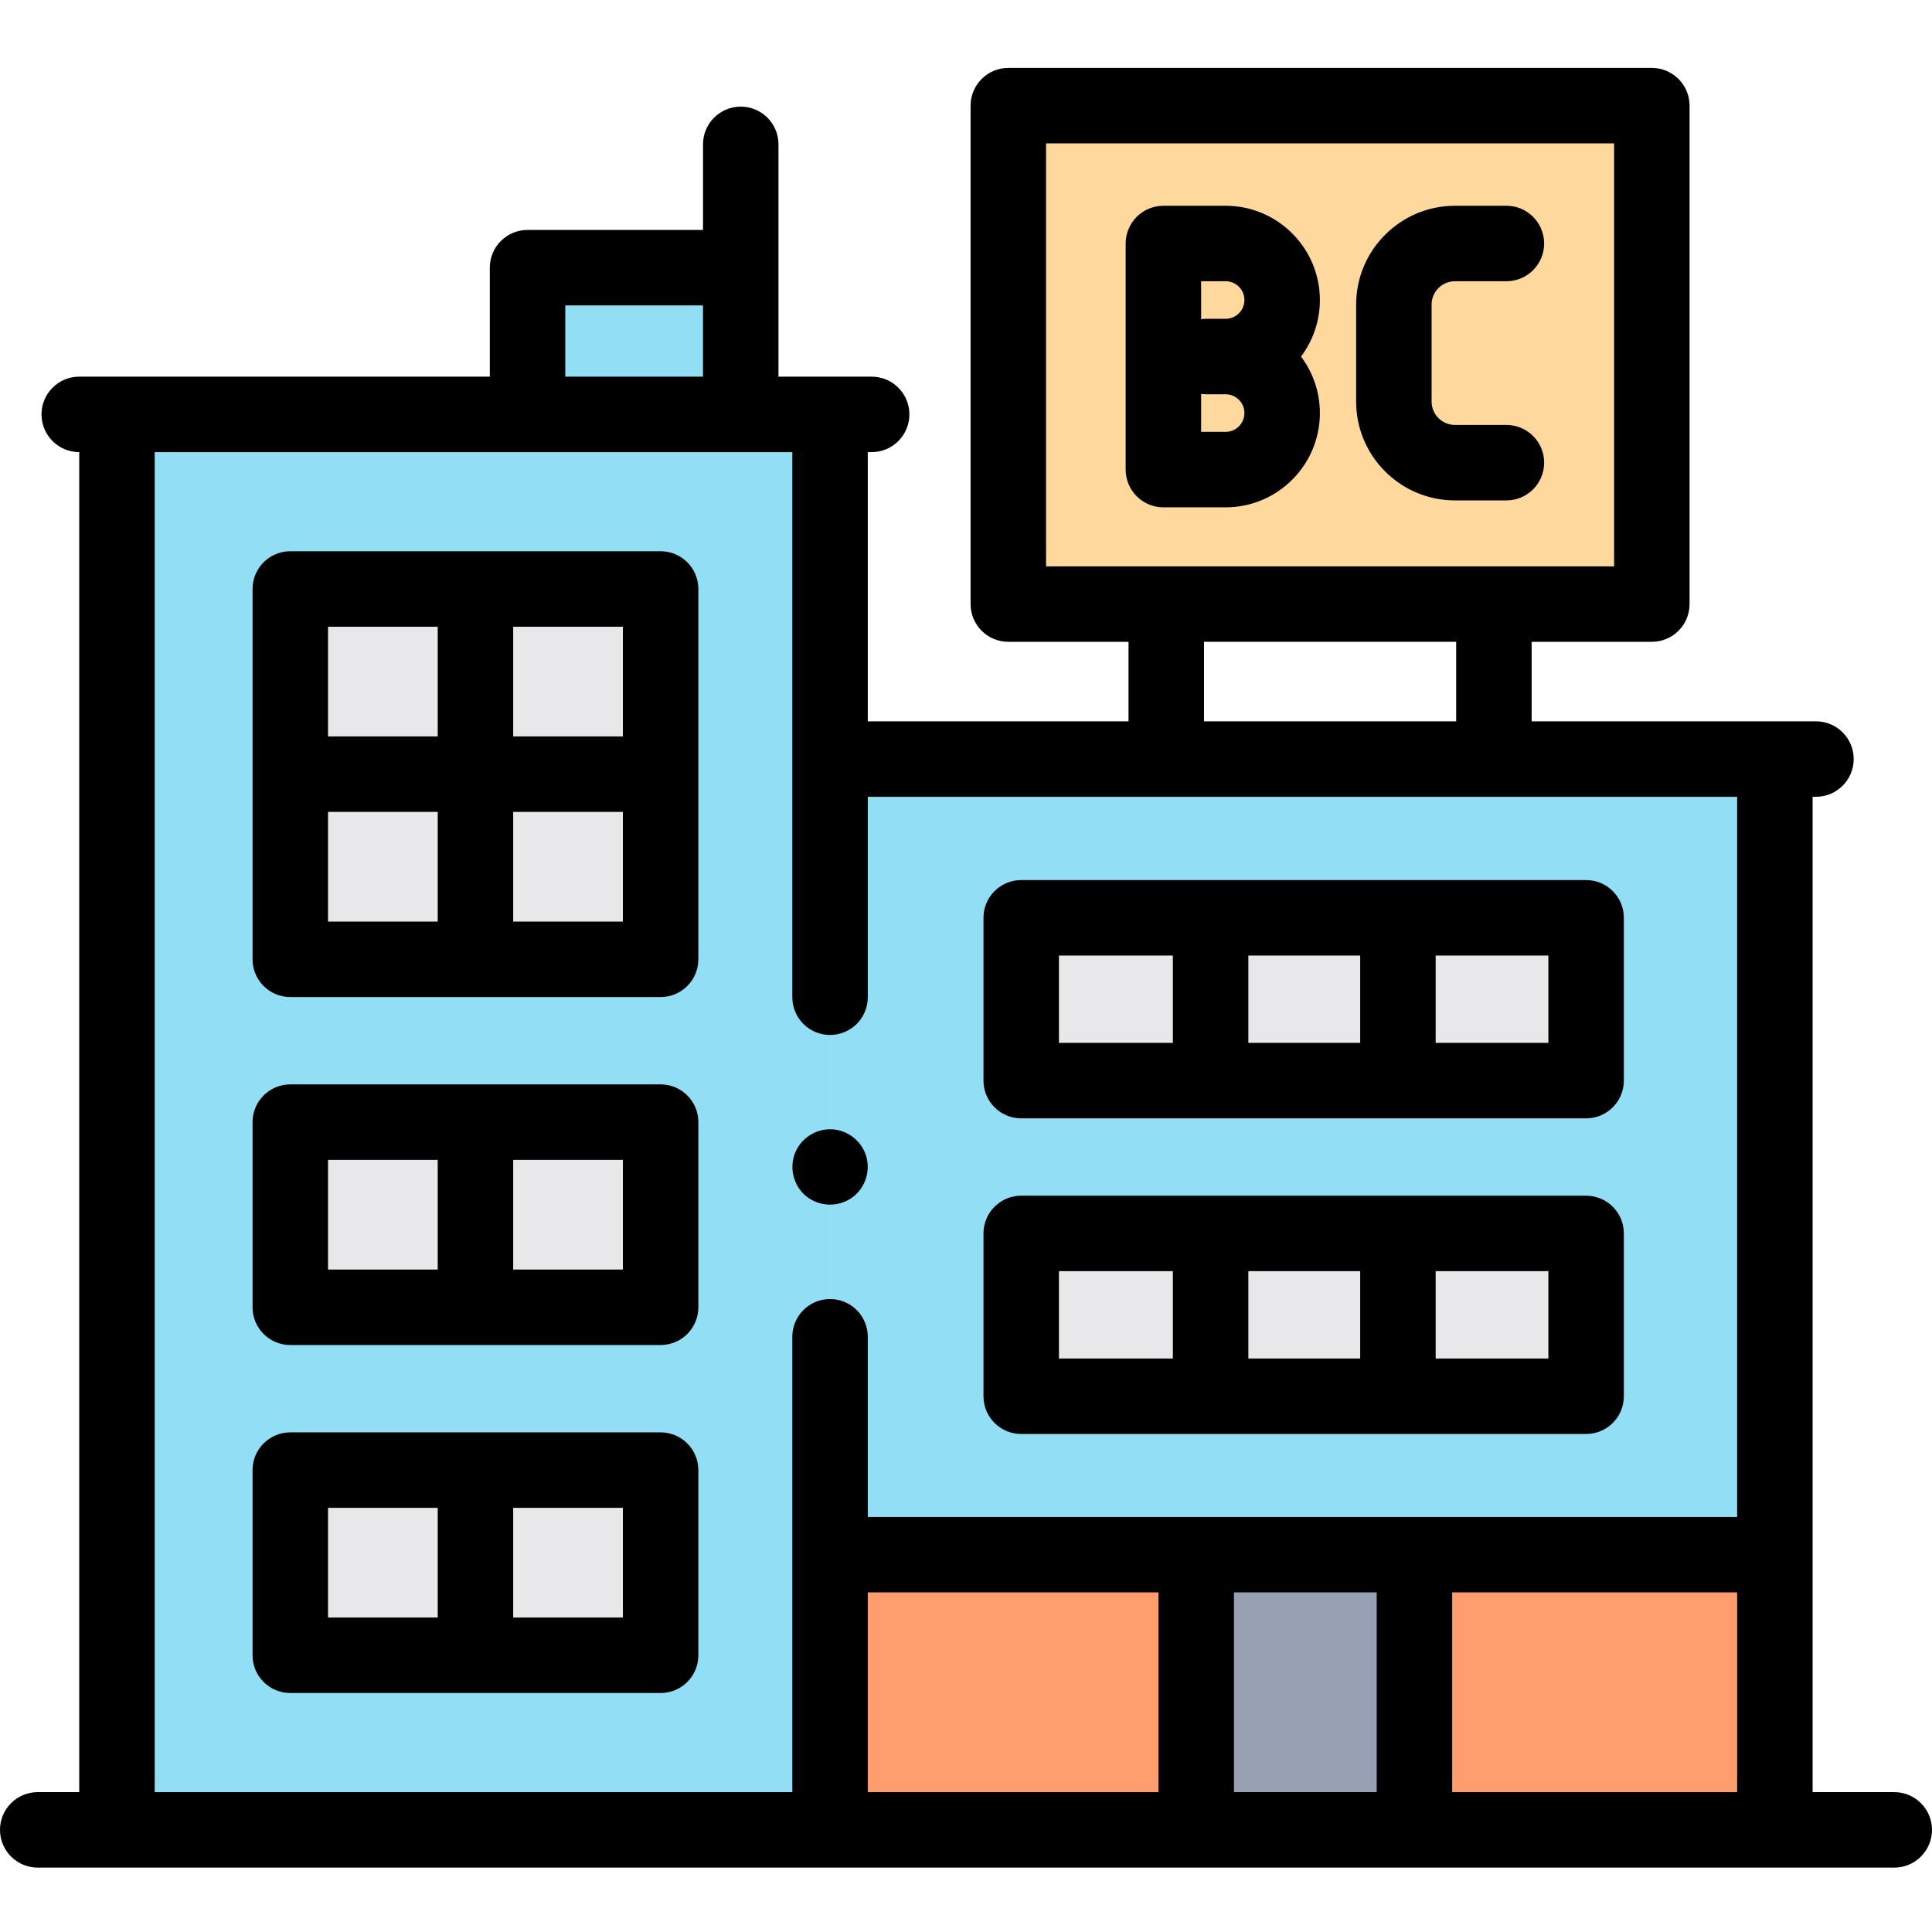 <svg height="512pt" viewBox="0 -17 512 511" width="512pt" xmlns="http://www.w3.org/2000/svg"><path d="m219.973 246.773v-154.457h-188.973v375.117h188.973zm0 0" fill="#91def5"/><path d="m219.973 336.758v57.742h250.391v-210.844h-250.391zm0 0" fill="#91def5"/><path d="m219.973 394.5h250.391v72.934h-250.391zm0 0" fill="#ff9d6c"/><path d="m139.809 53.434h56.496v38.883h-56.496zm0 0" fill="#91def5"/><path d="m317.016 394.5h57.824v72.934h-57.824zm0 0" fill="#98a1b3"/><path d="m267.215 10.5h170.539v132.086h-170.539zm0 0" fill="#ffd89e"/><g fill="#e8e7e9"><path d="m76.93 138.586h49.07v49.07h-49.07zm0 0"/><path d="m126 138.586h49.07v49.07h-49.07zm0 0"/><path d="m76.93 187.656h49.07v49.07h-49.07zm0 0"/><path d="m126 187.656h49.07v49.07h-49.07zm0 0"/><path d="m76.93 372.094h49.07v49.07h-49.07zm0 0"/><path d="m126 372.094h49.07v49.07h-49.07zm0 0"/><path d="m76.93 279.875h49.07v49.07h-49.07zm0 0"/><path d="m126 279.875h49.07v49.07h-49.07zm0 0"/><path d="m270.633 225.727h149.703v43.148h-149.703zm0 0"/><path d="m270.633 309.371h149.703v43.148h-149.703zm0 0"/></g><path d="m502 457.434h-21.637v-263.777h.883c5.523 0 10-4.48 10-10 0-5.523-4.477-10-10-10h-75.348v-21.07h31.855c5.523 0 10-4.48 10-10v-132.086c0-5.523-4.477-10-10-10h-170.539c-5.523 0-10 4.477-10 10v132.086c0 5.52 4.477 10 10 10h31.855v21.07h-69.098v-71.34h1.027c5.523 0 10-4.477 10-10 0-5.523-4.477-10-10-10h-24.695v-61.559c0-5.523-4.477-10-10-10-5.523 0-10 4.477-10 10v22.676h-46.496c-5.523 0-10 4.477-10 10v28.883h-108.809c-5.523 0-10 4.48-10 10 0 5.523 4.477 10 10 10v355.117h-11c-5.523 0-10 4.477-10 10 0 5.52 4.477 10 10 10h492c5.523 0 10-4.48 10-10 0-5.523-4.477-10-10-10zm-224.785-436.934h150.539v112.086h-150.539zm41.855 132.086h66.828v21.07h-66.828zm-169.262-89.152h36.496v18.883h-36.496zm-108.809 38.883h168.973v144.457c0 5.523 4.477 10 10 10 5.523 0 10-4.477 10-10v-53.117h230.391v190.848h-230.391v-47.746c0-5.523-4.477-10-10-10-5.523 0-10 4.477-10 10v120.676h-168.973zm188.973 302.184h77.043v52.934h-77.043zm97.043 52.934v-52.934h37.824v52.934zm57.824 0v-52.934h75.523v52.934zm0 0"/><path d="m349.781 91.969c0-5.613-1.859-10.805-5-14.98 3.141-4.176 5-9.363 5-14.977 0-13.773-11.203-24.98-24.977-24.98h-16.492c-5.523 0-10 4.48-10 10v59.918c0 5.523 4.477 10 10 10h16.492c13.773 0 24.977-11.207 24.977-24.98zm-31.469-34.938h6.492c2.746 0 4.977 2.234 4.977 4.98 0 2.746-2.23 4.977-4.977 4.977h-4.992c-.512 0-1.012.039-1.5.113zm0 29.848c.488.07.988.109 1.5.109h4.992c2.746 0 4.977 2.234 4.977 4.98s-2.23 4.977-4.977 4.977h-6.492zm0 0"/><path d="m385.578 115.113h13.637c5.52 0 10-4.477 10-10 0-5.52-4.48-10-10-10h-13.637c-3.414 0-6.188-2.777-6.188-6.188v-25.703c0-3.414 2.773-6.191 6.188-6.191h13.637c5.52 0 10-4.477 10-10 0-5.52-4.48-10-10-10h-13.637c-14.441 0-26.188 11.75-26.188 26.191v25.703c0 14.438 11.746 26.188 26.188 26.188zm0 0"/><path d="m175.07 128.586h-98.141c-5.523 0-10 4.477-10 10v98.141c0 5.523 4.477 10 10 10h98.141c5.523 0 10-4.477 10-10v-98.141c0-5.523-4.477-10-10-10zm-10 49.07h-29.07v-29.07h29.07zm-78.141-29.07h29.07v29.07h-29.07zm0 49.07h29.07v29.07h-29.07zm78.141 29.07h-29.07v-29.07h29.07zm0 0"/><path d="m175.07 362.094h-98.141c-5.523 0-10 4.477-10 10v49.07c0 5.523 4.477 10 10 10h98.141c5.523 0 10-4.477 10-10v-49.07c0-5.523-4.477-10-10-10zm-88.141 20h29.07v29.07h-29.07zm78.141 29.07h-29.07v-29.07h29.07zm0 0"/><path d="m175.07 269.875h-98.141c-5.523 0-10 4.477-10 10v49.07c0 5.523 4.477 10 10 10h98.141c5.523 0 10-4.477 10-10v-49.07c0-5.523-4.477-10-10-10zm-88.141 20h29.07v29.07h-29.07zm78.141 29.07h-29.07v-29.07h29.07zm0 0"/><path d="m270.633 278.875h149.703c5.523 0 10-4.48 10-10v-43.148c0-5.523-4.477-10-10-10h-149.703c-5.523 0-10 4.477-10 10v43.148c0 5.523 4.477 10 10 10zm60.191-20v-23.148h29.641v23.148zm79.512 0h-29.871v-23.148h29.871zm-129.703-23.148h30.191v23.148h-30.191zm0 0"/><path d="m270.633 362.52h149.703c5.523 0 10-4.477 10-10v-43.148c0-5.52-4.477-10-10-10h-149.703c-5.523 0-10 4.48-10 10v43.148c0 5.523 4.477 10 10 10zm60.191-20v-23.148h29.641v23.148zm79.512 0h-29.871v-23.148h29.871zm-129.703-23.148h30.191v23.148h-30.191zm0 0"/><path d="m214.422 300.074c3.578 2.391 8.391 2.18 11.762-.48 3.184-2.508 4.531-6.855 3.355-10.73-1.203-3.977-4.875-6.863-9.027-7.086-4.305-.234-8.379 2.434-9.891 6.465-1.602 4.273-.051 9.32 3.801 11.832zm0 0"/></svg>